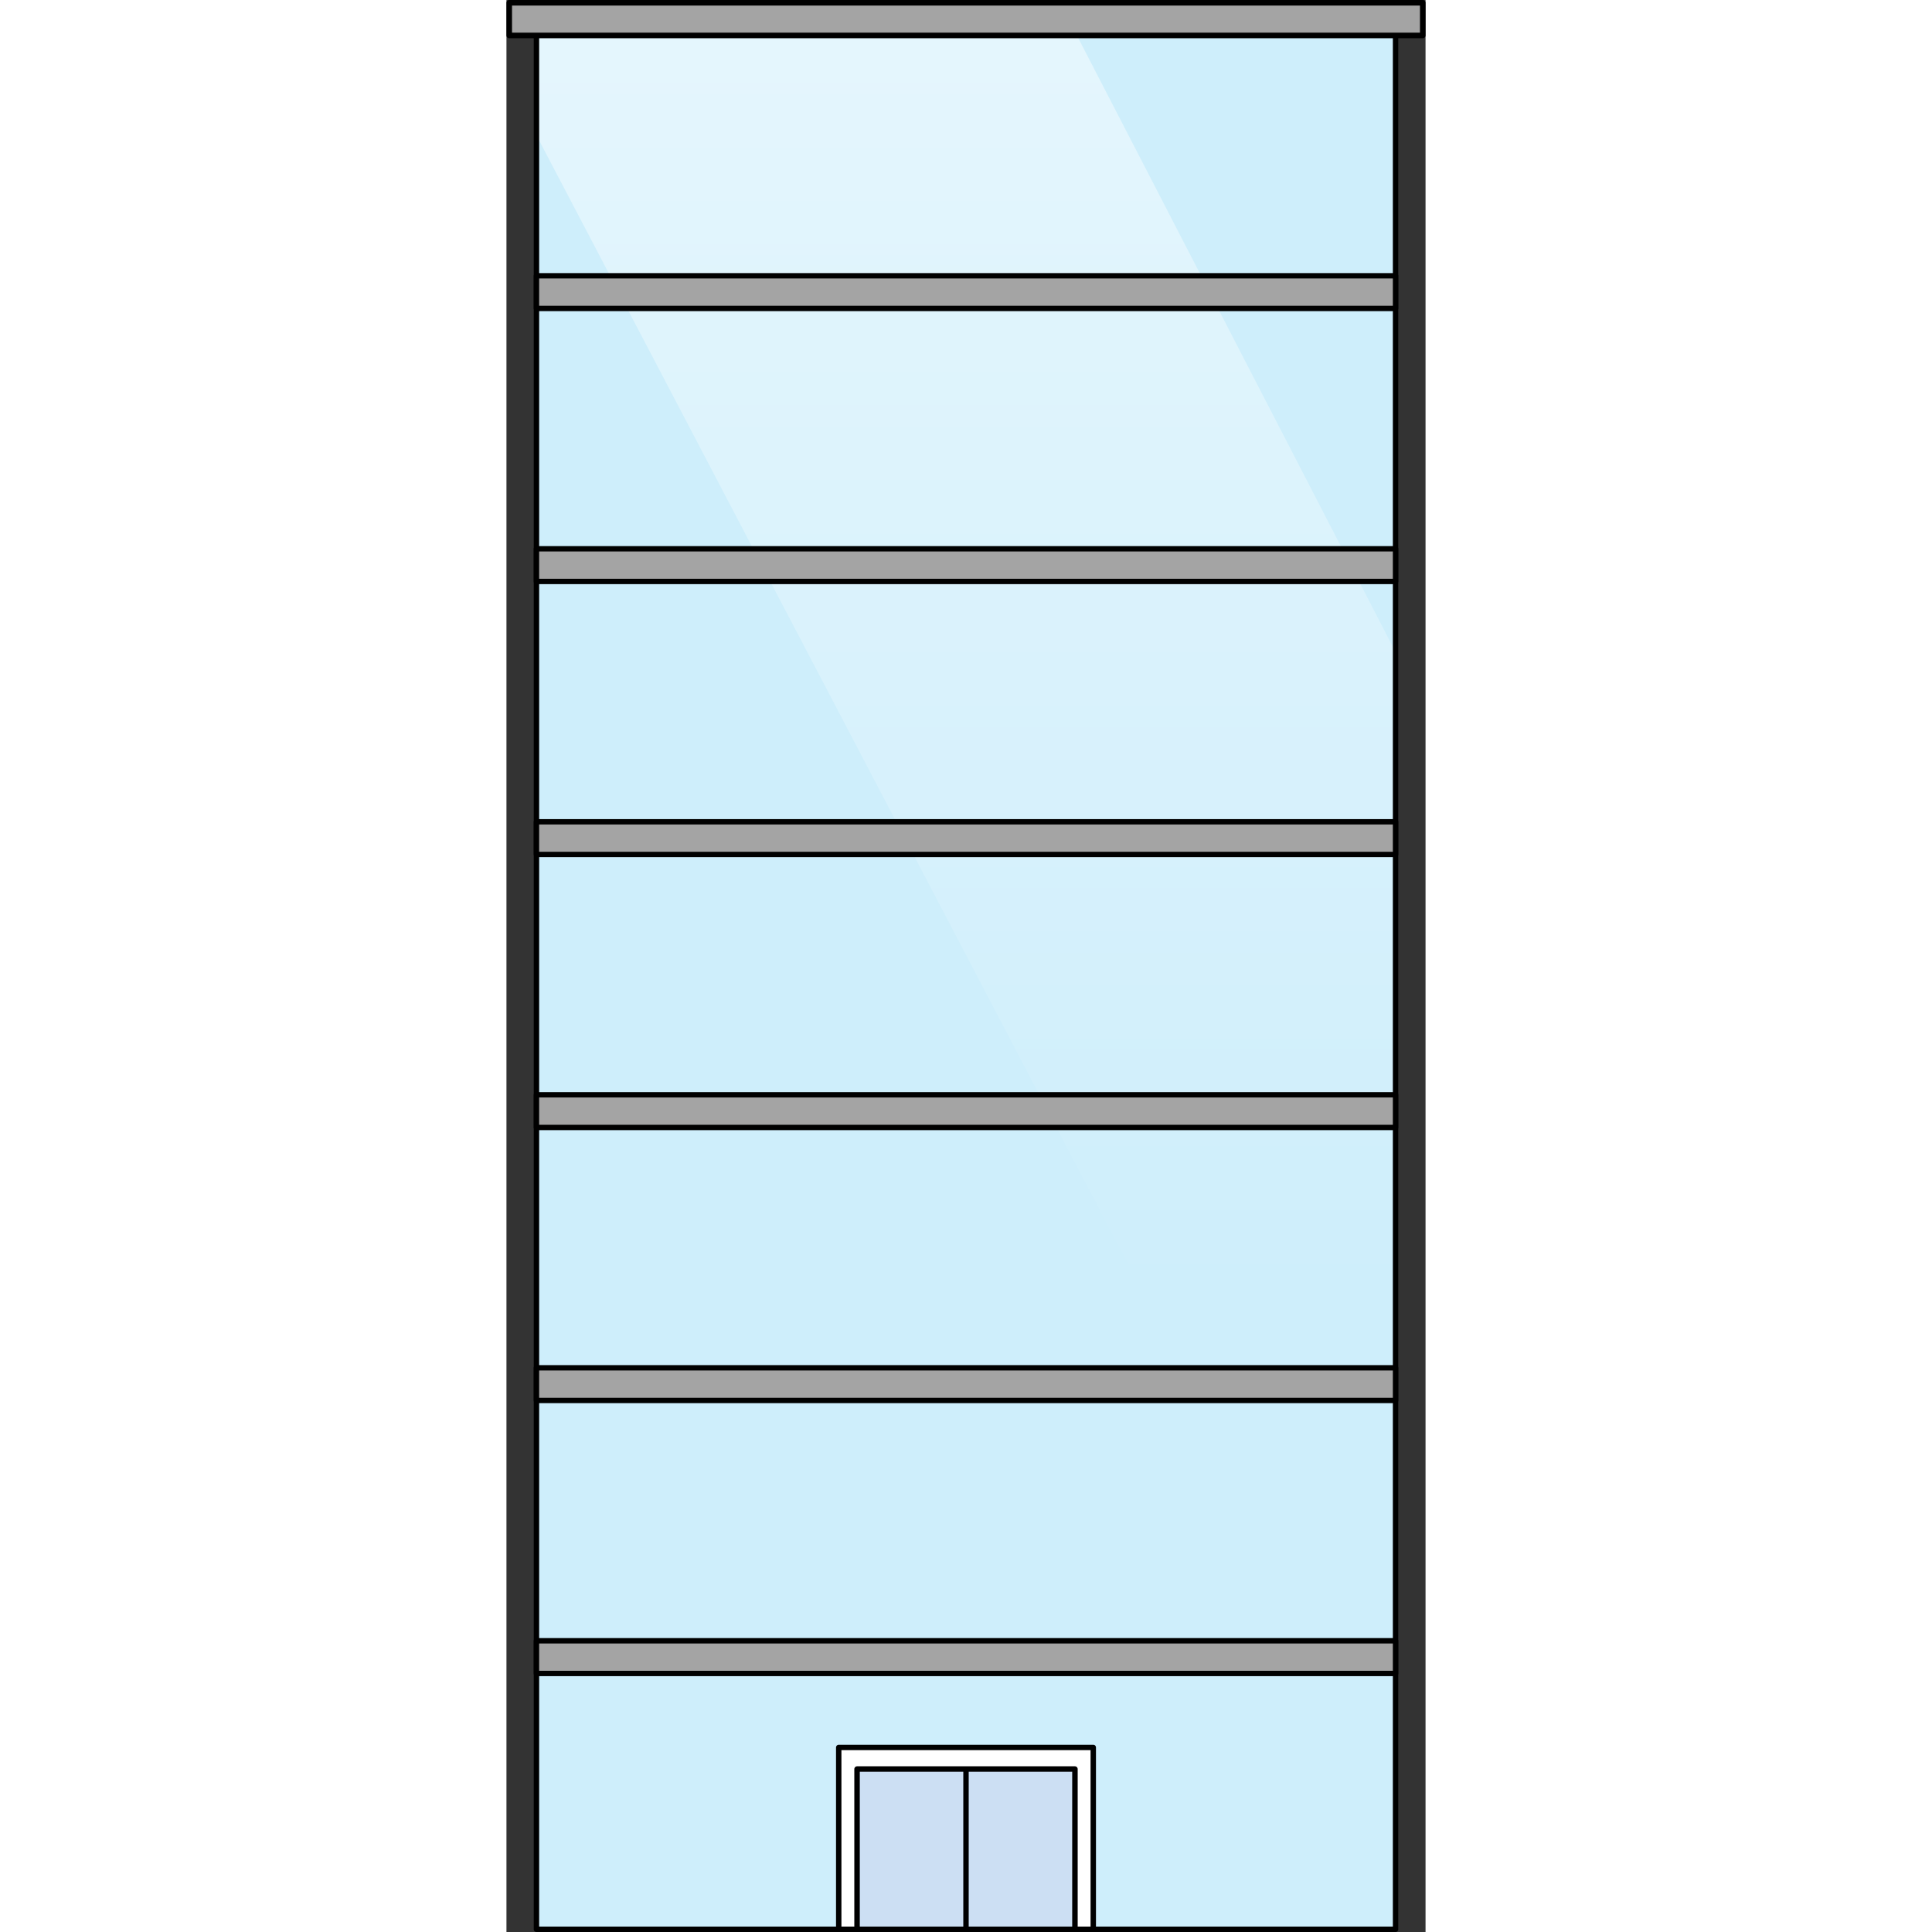 <?xml version="1.0" encoding="utf-8"?>
<!-- Created by: Science Figures, www.sciencefigures.org, Generator: Science Figures Editor -->
<svg version="1.1" id="Layer_1" xmlns="http://www.w3.org/2000/svg" xmlns:xlink="http://www.w3.org/1999/xlink" 
	 width="800px" height="800px" viewBox="0 0 170.347 358.086" enable-background="new 0 0 170.347 358.086"
	 xml:space="preserve">
<rect x="0" y="0" width="170.347" height="358.086" fill="#333333" stroke="none"/>
<g>
	<rect x="5.557" y="3.273" fill="#CEEEFB" width="159.232" height="354.312"/>
	<linearGradient id="SVGID_1_" gradientUnits="userSpaceOnUse" x1="85.173" y1="353.692" x2="85.173" y2="-268.229">
		<stop  offset="0.184" style="stop-color:#FFFFFF;stop-opacity:0"/>
		<stop  offset="1" style="stop-color:#FFFFFF"/>
	</linearGradient>
	<polygon fill="url(#SVGID_1_)" points="5.557,3.273 5.557,25.071 164.789,328.922 164.789,120.86 104.026,3.273 	"/>
	
		<rect x="5.557" y="3.273" fill="none" stroke="#000000" stroke-linecap="round" stroke-linejoin="round" stroke-miterlimit="10" width="159.232" height="354.312"/>
	
		<rect x="61.584" y="323.881" fill="#FFFFFF" stroke="#000000" stroke-linecap="round" stroke-linejoin="round" stroke-miterlimit="10" width="47.178" height="33.704"/>
	
		<rect x="64.981" y="327.879" opacity="0.2" fill="#0060C5" stroke="#000000" stroke-linecap="round" stroke-linejoin="round" stroke-miterlimit="10" width="40.385" height="29.707"/>
	
		<line fill="none" stroke="#000000" stroke-linecap="round" stroke-linejoin="round" stroke-miterlimit="10" x1="85.173" y1="328.027" x2="85.173" y2="357.586"/>
	
		<rect x="64.981" y="327.879" fill="none" stroke="#000000" stroke-linecap="round" stroke-linejoin="round" stroke-miterlimit="10" width="40.385" height="29.707"/>
	
		<rect x="5.557" y="304.114" fill="#A4A4A4" stroke="#000000" stroke-linecap="round" stroke-linejoin="round" stroke-miterlimit="10" width="159.232" height="6.055"/>
	
		<rect x="5.557" y="253.514" fill="#A4A4A4" stroke="#000000" stroke-linecap="round" stroke-linejoin="round" stroke-miterlimit="10" width="159.232" height="6.055"/>
	
		<rect x="5.557" y="202.915" fill="#A4A4A4" stroke="#000000" stroke-linecap="round" stroke-linejoin="round" stroke-miterlimit="10" width="159.232" height="6.055"/>
	
		<rect x="5.557" y="152.315" fill="#A4A4A4" stroke="#000000" stroke-linecap="round" stroke-linejoin="round" stroke-miterlimit="10" width="159.232" height="6.055"/>
	
		<rect x="5.557" y="101.715" fill="#A4A4A4" stroke="#000000" stroke-linecap="round" stroke-linejoin="round" stroke-miterlimit="10" width="159.232" height="6.055"/>
	
		<rect x="5.557" y="51.115" fill="#A4A4A4" stroke="#000000" stroke-linecap="round" stroke-linejoin="round" stroke-miterlimit="10" width="159.232" height="6.055"/>
	
		<rect x="0.516" y="0.516" fill="#A4A4A4" stroke="#000000" stroke-width="1.031" stroke-linecap="round" stroke-linejoin="round" stroke-miterlimit="10" width="169.315" height="6.055"/>
</g>
</svg>